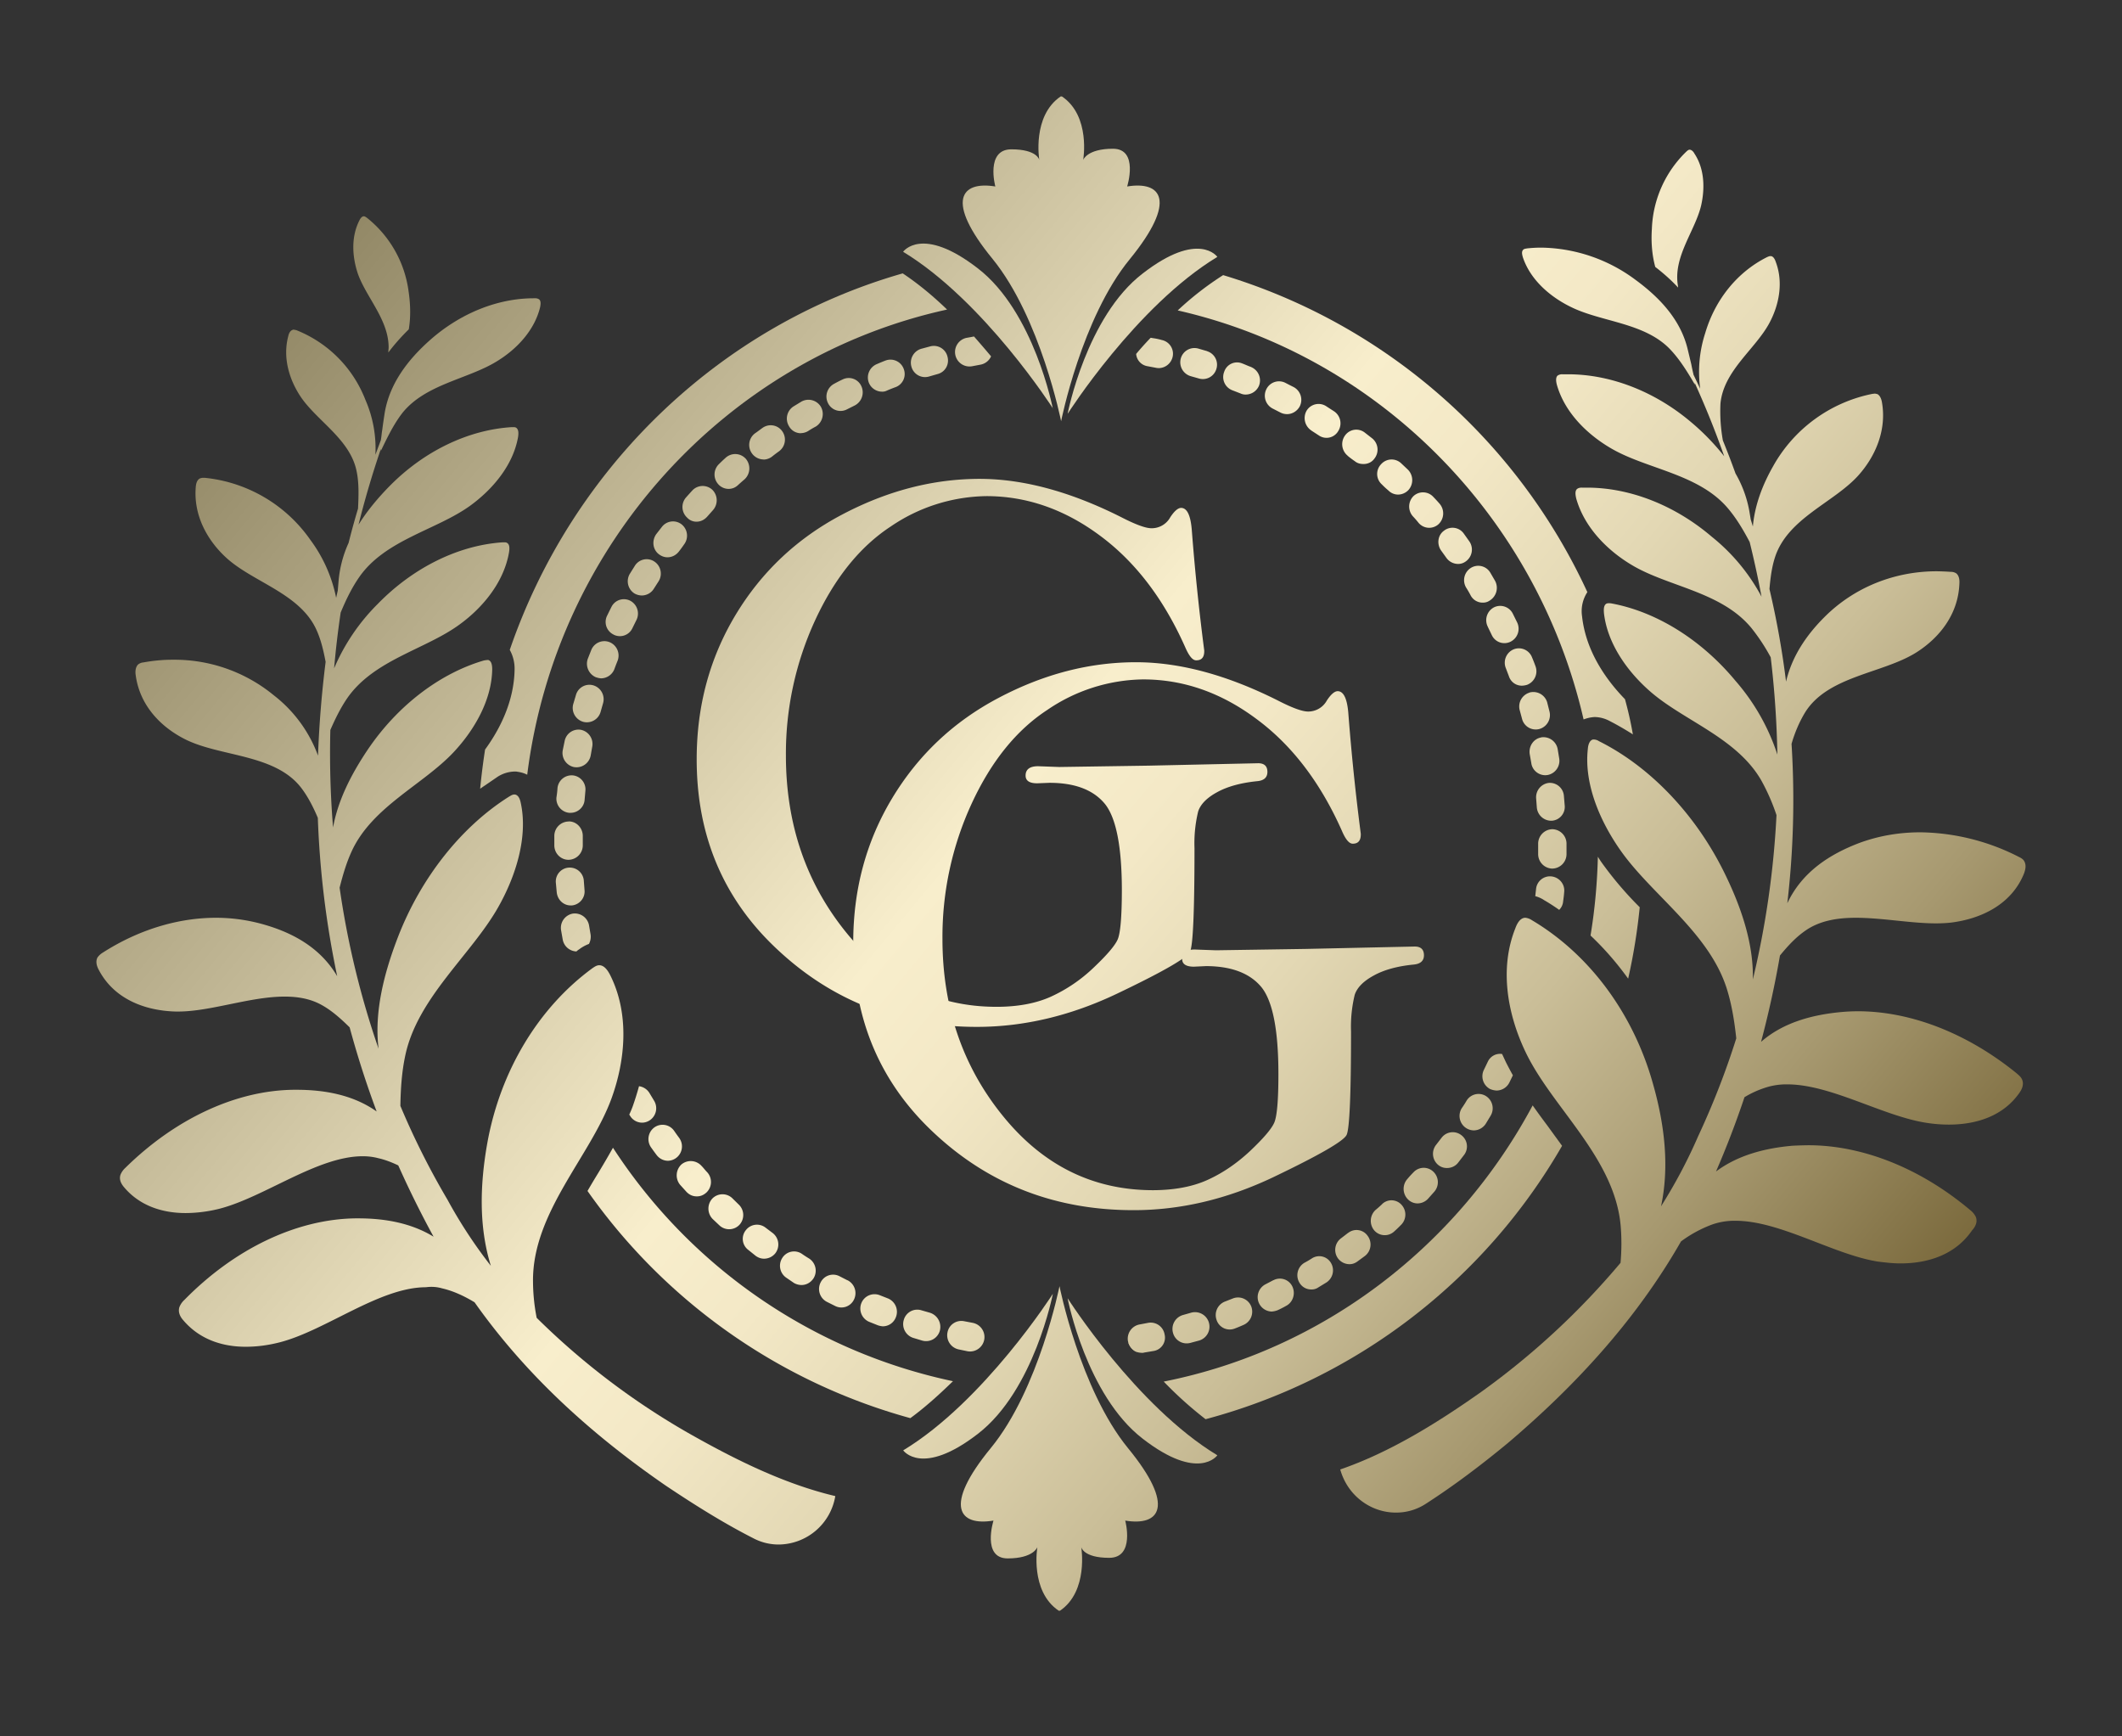<?xml version="1.0" encoding="UTF-8"?> <svg xmlns="http://www.w3.org/2000/svg" width="22" height="18" fill="none"><rect width="100%" height="100%" fill="#333333" stroke="none"/><path fill="url(#a)" d="M12.4 6.845q-.053 0-.111-.133-.335-.754-.887-1.161-.55-.408-1.176-.408a1.8 1.8 0 0 0-.993.316q-.479.315-.783.973a3.3 3.3 0 0 0-.302 1.4q0 1.062.624 1.833t1.558.772q.332 0 .565-.105a1.6 1.6 0 0 0 .442-.3q.207-.196.25-.292t.044-.506q0-.684-.177-.902-.18-.217-.573-.217l-.128.005q-.12 0-.12-.08 0-.097.13-.097l.219.008.928-.014 1.134-.025q.095 0 .096.089 0 .088-.107.097-.254.026-.414.114-.16.087-.197.2a1.4 1.4 0 0 0-.038.38q0 .978-.046 1.073-.044.096-.764.439-.717.34-1.443.341-1.203.001-2.054-.786-.855-.784-.854-1.989 0-.826.404-1.497.405-.671 1.104-1.039.702-.37 1.427-.37.68.001 1.468.398.22.113.31.114a.22.22 0 0 0 .197-.114q.063-.096.112-.097.095 0 .112.242a24 24 0 0 0 .128 1.236q.003.104-.084.102"></path><path fill="url(#b)" d="M14.024 8.746q-.055 0-.112-.134-.335-.753-.887-1.16-.55-.41-1.176-.409a1.8 1.8 0 0 0-.992.317q-.48.314-.784.972a3.3 3.3 0 0 0-.302 1.4q0 1.063.624 1.833.624.772 1.558.773.332-.001.565-.106t.442-.3q.207-.196.25-.292.044-.097.044-.505 0-.685-.177-.903-.18-.216-.573-.217l-.128.006q-.12-.001-.12-.08 0-.098.13-.098l.22.008.927-.014 1.134-.025q.095 0 .096.09 0 .087-.107.097-.254.025-.414.114-.16.087-.197.2a1.4 1.4 0 0 0-.038.38q0 .978-.046 1.072-.045.096-.764.44-.717.34-1.443.34-1.203.001-2.054-.785-.854-.784-.854-1.99 0-.826.404-1.496.405-.672 1.104-1.04.701-.37 1.427-.369.68.001 1.468.397.22.113.31.114a.22.22 0 0 0 .197-.114q.063-.096.112-.097.095 0 .112.242a24 24 0 0 0 .128 1.236q.003.104-.084.103"></path><path fill="url(#c)" d="M20.484 12.614a.2.2 0 0 0-.058-.07c-.518-.436-1.118-.672-1.677-.672q-.083.001-.164.005c-.287.025-.568.098-.794.267q.164-.378.295-.77a1 1 0 0 1 .202-.094.7.7 0 0 1 .242-.039c.456 0 .999.334 1.452.4q.111.017.223.017c.292 0 .568-.092.734-.333.025-.036.046-.086.025-.134-.011-.027-.036-.047-.058-.066-.51-.414-1.096-.642-1.645-.642a2 2 0 0 0-.169.008c-.305.028-.605.109-.834.309q.118-.444.196-.895c.082-.1.166-.191.267-.26.145-.1.325-.131.519-.131.272 0 .57.058.832.058q.081 0 .155-.008c.32-.04.63-.192.758-.511.014-.04.025-.087 0-.128-.013-.022-.038-.034-.06-.045a2.3 2.3 0 0 0-1.014-.252q-.333 0-.633.11c-.308.117-.595.3-.748.626q.096-.823.044-1.653.051-.177.14-.325c.236-.38.804-.403 1.153-.622.237-.15.434-.392.447-.711.003-.04-.002-.084-.032-.109a.1.1 0 0 0-.058-.016q-.072-.005-.144-.006c-.445 0-.862.17-1.168.478-.18.18-.333.4-.395.666a9 9 0 0 0-.172-.96c.01-.115.024-.226.057-.328.131-.406.611-.567.865-.85.172-.192.294-.462.245-.753-.005-.034-.019-.075-.049-.09l-.024-.005-.027.003a1.52 1.52 0 0 0-1.029.75c-.106.186-.19.397-.21.625q-.011-.038-.022-.072l-.016-.095a1.2 1.2 0 0 0-.142-.383q-.063-.175-.131-.342a1.7 1.7 0 0 1-.025-.383c.033-.342.363-.564.508-.836.098-.183.147-.417.065-.633-.008-.025-.024-.056-.049-.059h-.008c-.01 0-.022.006-.03.009-.306.152-.54.436-.644.789a1.3 1.3 0 0 0-.052.577l-.07-.147V3.88q-.012-.049-.022-.102l-.036-.15c-.073-.317-.3-.55-.548-.731a1.67 1.67 0 0 0-.971-.33q-.074 0-.148.008c-.013.003-.03.003-.04.014-.02.02-.011.052-.003.08.079.234.283.409.499.514.316.156.764.161 1.028.439.101.106.18.236.257.367q-.002-.008-.003-.02.17.374.306.761a2.4 2.4 0 0 0-.358-.366c-.373-.311-.826-.484-1.26-.484h-.06a.08.08 0 0 0-.05.014c-.021.02-.016.061-.007.095.082.289.316.516.564.66.369.215.906.262 1.209.62.09.106.16.225.226.35q.07.284.123.567a2 2 0 0 0-.516-.622c-.384-.328-.85-.509-1.293-.509H16.4q-.03-.001-.05.014c-.024.022-.016.064-.008.1.085.3.325.54.579.69.376.224.925.274 1.236.65a2 2 0 0 1 .201.305q.06.504.069 1.008a2.2 2.2 0 0 0-.434-.764c-.352-.425-.819-.717-1.288-.803q-.013-.002-.027-.002-.012 0-.024.005c-.028.017-.028.058-.025.097.035.314.24.603.475.809.346.305.897.48 1.154.922q.096.172.16.364a9.3 9.3 0 0 1-.245 1.703c.008-.387-.131-.778-.311-1.137-.3-.594-.767-1.075-1.285-1.333a.1.1 0 0 0-.052-.017h-.01c-.036.009-.05.056-.053.098-.04.355.12.741.339 1.052.322.459.914.848 1.1 1.428.054.17.081.345.1.52q-.163.517-.395 1.014c-.112.258-.24.497-.385.727.09-.422.033-.858-.082-1.264-.204-.736-.663-1.35-1.257-1.702a.15.15 0 0 0-.066-.025h-.008c-.05.005-.08.06-.098.11-.167.42-.08.892.106 1.281.275.578.928 1.098.987 1.809q.015.187-.002.377a7.9 7.9 0 0 1-1.443 1.337c-.459.324-.947.627-1.463.805.077.275.32.447.576.447a.56.56 0 0 0 .311-.091c.295-.19.576-.403.851-.63.688-.584 1.323-1.265 1.795-2.09a1.3 1.3 0 0 1 .322-.175.7.7 0 0 1 .243-.039c.464 0 1.015.35 1.476.423.079.01.158.019.234.019.295 0 .573-.095.742-.342.036-.039.06-.089.039-.141"></path><path fill="url(#d)" d="m17.398 2.98-.005-.038c-.038-.292.18-.55.243-.809.04-.175.038-.38-.069-.541-.01-.02-.03-.04-.049-.04h-.002c-.011 0-.022.01-.03.017a1.17 1.17 0 0 0-.36.803c-.009.13 0 .267.035.395q.136.105.237.214"></path><path fill="url(#e)" d="M4.585 13.356c.117.027.229.08.335.144.549.778 1.244 1.392 1.986 1.903.295.197.595.386.906.544a.56.56 0 0 0 .262.064.6.6 0 0 0 .586-.502c-.532-.126-1.044-.381-1.533-.659a7.6 7.6 0 0 1-1.563-1.189 2 2 0 0 1-.038-.375c-.008-.714.592-1.294.813-1.897.147-.403.188-.883-.014-1.283-.024-.047-.06-.098-.109-.1h-.003c-.027 0-.049.016-.07.03-.56.409-.958 1.067-1.092 1.82-.073.414-.09.855.038 1.266a5 5 0 0 1-.45-.686 8 8 0 0 1-.488-.972c.003-.178.014-.353.052-.528.128-.594.682-1.039.96-1.528.186-.327.311-.73.237-1.08-.008-.042-.024-.086-.062-.092h-.006c-.019 0-.035.011-.054.022-.491.309-.911.834-1.151 1.453-.145.375-.249.78-.202 1.161a9 9 0 0 1-.404-1.67c.033-.13.07-.257.125-.377.213-.464.745-.692 1.062-1.033.212-.228.39-.536.395-.853 0-.036-.005-.08-.033-.094q-.006-.004-.019-.003-.015.001-.035.005c-.458.134-.898.47-1.206.928-.164.245-.305.514-.357.803q-.041-.503-.028-1.011c.05-.114.104-.225.172-.325.276-.403.816-.509 1.17-.77.24-.175.456-.436.51-.744.006-.036.009-.08-.016-.097-.01-.009-.021-.009-.035-.009h-.014c-.458.03-.927.261-1.293.636a2.1 2.1 0 0 0-.455.67q.025-.289.068-.578c.054-.13.114-.255.194-.37.27-.385.796-.485 1.145-.735.235-.17.448-.42.5-.714.005-.034.008-.075-.017-.095-.01-.008-.022-.008-.035-.008h-.014c-.45.028-.908.247-1.266.611-.12.122-.232.256-.322.4q.1-.4.232-.786v.02c.066-.137.131-.273.221-.39.24-.302.682-.352.982-.538.205-.125.39-.32.448-.562.005-.027.01-.063-.011-.08a.07.07 0 0 0-.041-.011h-.014c-.374 0-.76.155-1.072.43-.23.203-.431.459-.477.78q-.012.077-.022.154c-.006.033-.008.07-.014.102v.003l-.057.153a1.26 1.26 0 0 0-.104-.57 1.27 1.27 0 0 0-.717-.722l-.027-.005q-.006 0-.011.003c-.025.008-.039.038-.044.063-.06.225.01.45.125.625.17.256.519.445.584.781.025.122.02.253.014.383a8 8 0 0 0-.098.356 1.2 1.2 0 0 0-.104.397l-.008.097-.017.075a1.5 1.5 0 0 0-.267-.6 1.52 1.52 0 0 0-1.097-.644h-.019a.1.1 0 0 0-.032.008c-.03.017-.039.059-.041.095-.022.294.125.55.316.725.281.258.775.372.941.76.044.1.069.21.09.32q-.061.484-.079.972a1.4 1.4 0 0 0-.458-.625 1.62 1.62 0 0 0-1.04-.369q-.154-.001-.313.028a.1.1 0 0 0-.055.022c-.027.028-.03.072-.024.111.043.317.264.539.513.664.365.183.935.15 1.205.506.069.091.123.197.17.308q.03.832.201 1.642c-.182-.309-.485-.464-.804-.548a1.8 1.8 0 0 0-.453-.058c-.39 0-.8.122-1.173.361q-.032.019-.055.05c-.022.042-.008.089.011.125.158.306.48.428.802.436h.022c.338 0 .747-.155 1.105-.155.136 0 .267.022.382.086.106.058.202.144.292.233q.12.443.28.872c-.24-.17-.534-.225-.831-.225h-.028c-.597.006-1.227.298-1.746.809a.2.2 0 0 0-.051.072c-.017.053.01.097.038.13.16.19.393.267.638.267q.174-.001.347-.044c.469-.12 1.017-.545 1.489-.545q.084 0 .16.02c.072.016.143.044.208.075q.169.378.366.739c-.232-.142-.505-.19-.78-.19h-.033c-.606.009-1.247.312-1.77.845a.2.2 0 0 0-.052.075c-.017.053.01.103.04.136.167.197.402.275.647.275q.176 0 .357-.047c.478-.125 1.032-.57 1.512-.57a.4.4 0 0 1 .169.012"></path><path fill="url(#f)" d="m4.028 3.614-.002.04q.09-.12.212-.24c.022-.13.017-.266-.002-.394a1.17 1.17 0 0 0-.434-.764c-.008-.005-.02-.014-.03-.014-.02 0-.036.022-.047.045-.087.172-.073.375-.016.547.087.25.327.486.32.78"></path><path fill="url(#g)" d="M9.359 2.834c.16.106.316.236.46.375-2.283.5-4.053 2.43-4.353 4.822a.3.3 0 0 0-.098-.03q-.017-.004-.033-.003a.34.34 0 0 0-.177.055l-.18.123q.02-.205.051-.406c.148-.203.3-.492.306-.828a.4.4 0 0 0-.05-.205c.647-1.886 2.17-3.359 4.074-3.903"></path><path fill="url(#h)" d="M16.929 7.613a3 3 0 0 0-.243-.14.34.34 0 0 0-.153-.04.371.371 0 0 0-.115.025c-.485-2.11-2.13-3.768-4.208-4.24a3.2 3.2 0 0 1 .471-.366 6.1 6.1 0 0 1 3.776 3.286.36.36 0 0 0-.055.25c.041.377.265.675.445.86q.05.18.082.365"></path><path fill="url(#i)" d="M16.618 8.959a1 1 0 0 1-.052-.078q-.01.417-.076.817.212.2.39.447.082-.361.12-.74a3.7 3.7 0 0 1-.382-.446"></path><path fill="url(#j)" d="M9.88 14.318c-.14.136-.287.27-.442.383a6.05 6.05 0 0 1-3.347-2.355q.052-.09.106-.178.081-.133.158-.27a5.58 5.58 0 0 0 3.525 2.42"></path><path fill="url(#k)" d="M16.195 11.878a6.07 6.07 0 0 1-3.696 2.834 4 4 0 0 1-.434-.39c1.65-.327 3.044-1.402 3.825-2.863q.074.105.15.206z"></path><path fill="url(#l)" d="M5.897 8.994a.144.144 0 0 0-.134.159l.009.097c.008.078.07.136.144.136h.014c.079-.008.139-.08.13-.16l-.007-.093a.146.146 0 0 0-.156-.139"></path><path fill="url(#m)" d="M8.93 4.003a.143.143 0 0 0-.193-.07q-.043.02-.088.045a.15.15 0 0 0-.065.2.144.144 0 0 0 .196.066l.082-.041a.153.153 0 0 0 .068-.2"></path><path fill="url(#n)" d="M8.232 13.3a.16.16 0 0 0 .077.021c.049 0 .095-.024.125-.069a.15.15 0 0 0-.046-.206q-.04-.024-.077-.05a.144.144 0 0 0-.201.045.15.15 0 0 0 .043.205z"></path><path fill="url(#o)" d="m8.786 13.272-.082-.042a.144.144 0 0 0-.196.064.15.15 0 0 0 .062.2l.088.044a.144.144 0 0 0 .196-.067.15.15 0 0 0-.068-.2"></path><path fill="url(#p)" d="M5.897 8.516a.15.15 0 0 0-.15.147v.1c0 .083.066.15.147.15a.15.15 0 0 0 .148-.15v-.098c0-.08-.063-.15-.145-.15"></path><path fill="url(#q)" d="M5.94 8.038a.147.147 0 0 0-.16.13 1 1 0 0 1-.011.098.147.147 0 0 0 .133.16h.014c.074 0 .14-.058.145-.135l.008-.092a.146.146 0 0 0-.128-.161"></path><path fill="url(#r)" d="M7.916 4.764c.03 0 .062-.011.087-.03q.036-.029.074-.056a.15.15 0 0 0 .032-.209.146.146 0 0 0-.204-.033c-.028.02-.052.039-.08.058a.15.15 0 0 0-.027.209.15.15 0 0 0 .118.06"></path><path fill="url(#s)" d="M6.107 9.593a.15.15 0 0 0-.17-.122.15.15 0 0 0-.12.172l.017.097c.014.073.074.12.142.123q.015-.014.03-.023a.4.4 0 0 1 .1-.055.16.16 0 0 0 .017-.097z"></path><path fill="url(#t)" d="M6.18 7.021a.2.2 0 0 0 .052.011.15.15 0 0 0 .137-.094q.016-.044.033-.086a.15.15 0 0 0-.082-.195.146.146 0 0 0-.191.084q-.018.045-.036.091a.153.153 0 0 0 .088.19"></path><path fill="url(#u)" d="M6.044 7.482a.148.148 0 0 0 .183-.103l.025-.088a.15.15 0 0 0-.099-.186.145.145 0 0 0-.182.1l-.028.094a.15.15 0 0 0 .101.183"></path><path fill="url(#v)" d="M7.553 5.068q.056 0 .098-.039.035-.032.068-.06a.154.154 0 0 0 .014-.212.147.147 0 0 0-.207-.014q-.038.034-.071.067a.15.15 0 0 0-.008.21c.027.031.068.048.106.048"></path><path fill="url(#w)" d="M5.952 7.952q.013.002.027.002a.15.15 0 0 0 .145-.122l.016-.091a.15.15 0 0 0-.115-.175.146.146 0 0 0-.171.116l-.02.097a.15.15 0 0 0 .118.173"></path><path fill="url(#x)" d="M6.36 6.578a.143.143 0 0 0 .197-.067l.041-.083a.15.15 0 0 0-.063-.2.144.144 0 0 0-.196.064q-.022.044-.044.089a.145.145 0 0 0 .066.197"></path><path fill="url(#y)" d="M7.22 5.408q.063 0 .11-.05l.062-.07a.154.154 0 0 0-.006-.21.147.147 0 0 0-.207.005q-.033.036-.065.072a.15.15 0 0 0 .01.211c.028.03.063.042.096.042"></path><path fill="url(#z)" d="M6.833 5.747q.041.03.087.03c.044 0 .087-.02.117-.058q.03-.038.055-.075a.15.15 0 0 0-.025-.208.145.145 0 0 0-.204.025l-.06.077c-.047.067-.036.161.03.209"></path><path fill="url(#A)" d="M6.576 6.151a.16.16 0 0 0 .077.022c.049 0 .098-.025.125-.069l.05-.078a.15.15 0 0 0-.044-.205.144.144 0 0 0-.202.044l-.052.083a.15.15 0 0 0 .046.203"></path><path fill="url(#B)" d="M8.303 4.49a.15.15 0 0 0 .076-.022 1 1 0 0 1 .08-.047.153.153 0 0 0 .051-.205.15.15 0 0 0-.201-.053l-.082.05a.15.15 0 0 0-.047.205.14.14 0 0 0 .123.073"></path><path fill="url(#C)" d="m14.943 5.71.054.075a.15.15 0 0 0 .118.061q.046.001.084-.028a.15.15 0 0 0 .033-.208l-.057-.08a.143.143 0 0 0-.205-.028c-.065.047-.076.141-.027.208"></path><path fill="url(#D)" d="m15.611 6.924.033.087a.14.14 0 0 0 .136.097.2.2 0 0 0 .052-.009.15.15 0 0 0 .088-.191q-.016-.045-.036-.092a.146.146 0 0 0-.188-.086.15.15 0 0 0-.085.194"></path><path fill="url(#E)" d="M15.202 6.094a1 1 0 0 1 .046.08.14.14 0 0 0 .126.073.12.12 0 0 0 .073-.023.154.154 0 0 0 .052-.205l-.049-.084a.145.145 0 0 0-.202-.047.15.15 0 0 0-.046.206"></path><path fill="url(#F)" d="m15.426 6.5.04.083a.144.144 0 0 0 .195.069.15.15 0 0 0 .068-.2l-.044-.089a.146.146 0 0 0-.196-.067.15.15 0 0 0-.063.203"></path><path fill="url(#G)" d="M15.857 7.18a.15.15 0 0 0-.101.183l.024.089a.146.146 0 0 0 .142.11q.02 0 .038-.005a.15.15 0 0 0 .104-.183l-.024-.095a.15.15 0 0 0-.183-.1"></path><path fill="url(#H)" d="M16.056 8.116a.15.15 0 0 0-.13.16l.007.092a.15.15 0 0 0 .145.14h.01a.144.144 0 0 0 .134-.16l-.008-.096a.146.146 0 0 0-.158-.136"></path><path fill="url(#I)" d="M15.977 7.645c-.08.014-.131.094-.117.175l.016.091c.01.073.074.125.144.125q.013 0 .025-.002a.15.15 0 0 0 .12-.173l-.016-.097a.15.15 0 0 0-.172-.12"></path><path fill="url(#J)" d="M7.591 12.42a.147.147 0 0 0-.207.006.154.154 0 0 0 .005.211l.071.067a.147.147 0 0 0 .207-.008.15.15 0 0 0-.01-.211z"></path><path fill="url(#K)" d="M7.272 12.085a.15.15 0 0 0-.207-.014.154.154 0 0 0-.014.211l.066.073q.046.048.109.047.054 0 .098-.04a.15.15 0 0 0 .008-.21c-.02-.02-.038-.045-.06-.067"></path><path fill="url(#L)" d="M6.734 11.332a.15.15 0 0 0-.109-.072 3 3 0 0 1-.065.208 1 1 0 0 1-.036.086l.009.014c.027.045.076.07.125.07a.15.15 0 0 0 .076-.023.15.15 0 0 0 .047-.205z"></path><path fill="url(#M)" d="M6.988 11.721a.146.146 0 0 0-.205-.033.15.15 0 0 0-.032.208q.029.041.057.078c.03.039.074.059.117.059a.149.149 0 0 0 .115-.239q-.026-.035-.052-.073"></path><path fill="url(#N)" d="M14.648 5.352q.032.034.06.069a.144.144 0 0 0 .205.014.154.154 0 0 0 .014-.211q-.033-.038-.066-.072a.145.145 0 0 0-.207-.009.153.153 0 0 0-.006.209"></path><path fill="url(#O)" d="M14.327 5.022q.031.032.068.063a.14.14 0 0 0 .1.042.15.15 0 0 0 .107-.047.154.154 0 0 0-.005-.211q-.036-.034-.071-.067a.145.145 0 0 0-.208.011.145.145 0 0 0 .009.209"></path><path fill="url(#P)" d="M13.972 4.725q.036.03.073.055c.028.023.058.03.09.03.044.001.088-.018.115-.057a.15.15 0 0 0-.024-.209l-.077-.06a.143.143 0 0 0-.204.03.154.154 0 0 0 .027.21"></path><path fill="url(#Q)" d="m13.595 4.463.077.05a.14.14 0 0 0 .202-.044.15.15 0 0 0-.044-.206q-.041-.026-.082-.053a.145.145 0 0 0-.202.048.154.154 0 0 0 .05.205"></path><path fill="url(#R)" d="m7.758 12.957.076.061q.041.03.087.03c.044 0 .088-.019.118-.057a.15.15 0 0 0-.028-.209l-.073-.055a.145.145 0 0 0-.205.025.143.143 0 0 0 .025.205"></path><path fill="url(#S)" d="M13.977 12.78q-.036.028-.073.056a.15.15 0 0 0-.033.208.15.15 0 0 0 .117.061q.046.001.085-.028l.079-.058a.15.15 0 0 0 .027-.208.14.14 0 0 0-.202-.03"></path><path fill="url(#T)" d="M13.601 13.045a1 1 0 0 1-.08.047.15.15 0 0 0-.05.203.14.14 0 0 0 .125.072.12.12 0 0 0 .073-.022l.082-.05a.15.15 0 0 0 .046-.206.14.14 0 0 0-.196-.044"></path><path fill="url(#U)" d="M14.33 12.482q-.035.033-.069.061a.154.154 0 0 0-.014.211.144.144 0 0 0 .205.014q.037-.033.07-.067a.15.15 0 0 0 .01-.21.14.14 0 0 0-.203-.009"></path><path fill="url(#V)" d="M14.654 12.153q-.032.032-.063.069a.154.154 0 0 0 .006.211.14.14 0 0 0 .1.042.15.15 0 0 0 .107-.047l.065-.073a.15.15 0 0 0-.01-.21.144.144 0 0 0-.205.008"></path><path fill="url(#W)" d="m13.203 13.27-.082.043a.15.15 0 0 0-.068.197.15.15 0 0 0 .13.086.2.2 0 0 0 .063-.014q.044-.02.088-.045c.07-.036.1-.125.065-.2a.143.143 0 0 0-.196-.066"></path><path fill="url(#X)" d="M12.97 3.804c-.03-.01-.06-.025-.09-.036a.14.14 0 0 0-.188.086.147.147 0 0 0 .085.192l.085.033q.027.012.054.011A.15.15 0 0 0 13.052 4a.15.15 0 0 0-.081-.195"></path><path fill="url(#Y)" d="M15.15 11.767a.145.145 0 0 0-.204.027l-.058.075a.15.15 0 0 0 .025.209q.04.031.09.03c.044 0 .087-.02.114-.055l.06-.078a.146.146 0 0 0-.027-.208"></path><path fill="url(#Z)" d="M13.413 4.013q-.044-.022-.088-.045a.146.146 0 0 0-.196.067.15.15 0 0 0 .065.2l.082.042a.15.15 0 0 0 .069.016c.051 0 .103-.03.13-.08a.15.15 0 0 0-.062-.2"></path><path fill="url(#aa)" d="M15.407 11.363a.145.145 0 0 0-.202.047q-.024.041-.05.078a.15.15 0 0 0 .124.23c.049 0 .095-.025.123-.066l.051-.084a.15.15 0 0 0-.046-.205"></path><path fill="url(#ab)" d="M16.217 9.246q-.004.05-.011.097a.14.14 0 0 1-.041.089 2 2 0 0 0-.155-.1.3.3 0 0 0-.093-.042l.008-.072a.145.145 0 0 1 .158-.133c.082.008.142.08.134.16"></path><path fill="url(#ac)" d="M16.094 8.596a.15.15 0 0 0-.147.15v.105a.15.15 0 0 0 .144.153h.003a.15.15 0 0 0 .147-.147v-.111a.15.15 0 0 0-.147-.15"></path><path fill="url(#ad)" d="m15.685 11.147-.038.078a.15.15 0 0 1-.131.08.2.2 0 0 1-.068-.016.15.15 0 0 1-.063-.2l.04-.083a.14.14 0 0 1 .148-.08l.041.088q.033.065.071.133"></path><path fill="url(#ae)" d="m12.785 13.459-.084.033a.15.15 0 0 0-.088.191.143.143 0 0 0 .186.09q.045-.017.09-.037a.15.15 0 0 0 .084-.191.147.147 0 0 0-.188-.086"></path><path fill="url(#af)" d="m9.64 13.608-.087-.025a.145.145 0 0 0-.183.1.15.15 0 0 0 .098.186l.093.028a.148.148 0 0 0 .183-.103.154.154 0 0 0-.104-.186"></path><path fill="url(#ag)" d="M10.275 3.694a.15.15 0 0 1-.109.086l-.09.017q-.014.002-.027.002a.15.15 0 0 1-.145-.122.15.15 0 0 1 .118-.175q.037-.006.076-.014.095.108.177.206"></path><path fill="url(#ah)" d="m10.085 13.713-.09-.017a.146.146 0 0 0-.172.117.15.15 0 0 0 .114.175l.096.02q.013.002.027.002a.15.15 0 0 0 .144-.122.15.15 0 0 0-.12-.175"></path><path fill="url(#ai)" d="m9.206 13.46-.084-.033a.147.147 0 0 0-.191.08.15.15 0 0 0 .079.195l.09.036a.2.2 0 0 0 .052.011c.06 0 .114-.036.136-.094a.15.15 0 0 0-.082-.195"></path><path fill="url(#aj)" d="M9.37 3.826a.146.146 0 0 0-.188-.089q-.045.017-.09.037a.15.15 0 0 0-.085.191c.022.059.08.095.136.095a.1.1 0 0 0 .052-.011q.042-.018.085-.034a.145.145 0 0 0 .09-.189"></path><path fill="url(#ak)" d="M9.823 3.697a.145.145 0 0 0-.18-.106l-.093.025a.15.15 0 0 0-.101.184.146.146 0 0 0 .183.103l.087-.025c.08-.02.126-.1.104-.181"></path><path fill="url(#al)" d="M12.158 3.696a.15.15 0 0 1-.142.12q-.016 0-.03-.003l-.09-.017a.14.14 0 0 1-.117-.127q.07-.084.15-.167.01 0 .021.003.048.006.096.02a.145.145 0 0 1 .112.171"></path><path fill="url(#am)" d="m12.352 13.607-.088.025a.15.15 0 0 0-.103.184.146.146 0 0 0 .142.11q.018 0 .038-.005l.093-.025a.15.15 0 0 0 .1-.183.15.15 0 0 0-.182-.106"></path><path fill="url(#an)" d="m11.959 14.005-.096.016q-.012.004-.024.003a.2.2 0 0 1-.058-.01.16.16 0 0 1-.084-.1l-.003-.012a.15.15 0 0 1 .12-.172l.09-.017a.146.146 0 0 1 .17.12.14.14 0 0 1-.115.172"></path><path fill="url(#ao)" d="m12.515 3.64-.093-.027a.147.147 0 0 0-.18.103.15.15 0 0 0 .101.183l.088.025a.146.146 0 0 0 .18-.1.146.146 0 0 0-.096-.183"></path><path fill="url(#ap)" d="M11.781 14.014a.16.16 0 0 1-.084-.1z"></path><path fill="url(#aq)" d="M11.07 13.46s.711 1.118 1.551 1.626c0 0-.193.278-.774-.172-.584-.45-.778-1.453-.778-1.453"></path><path fill="url(#ar)" d="M10.917 13.41s-.713 1.117-1.553 1.625c0 0 .194.278.775-.172.584-.45.777-1.453.777-1.453"></path><path fill="url(#as)" d="M10.985 13.33s-.213 1.072-.712 1.68c-.5.609-.328.812.027.753 0 0-.123.392.147.392s.308-.117.308-.117-.079.456.221.659h.014c.297-.203.22-.659.22-.659s.02.111.29.111.166-.386.166-.386c.355.059.527-.144.028-.752-.497-.609-.71-1.68-.71-1.68"></path><path fill="url(#at)" d="M10.917 4.235S10.204 3.12 9.363 2.61c0 0 .194-.278.775.172.584.45.777 1.453.777 1.453"></path><path fill="url(#au)" d="M11.07 4.288s.711-1.117 1.551-1.625c0 0-.193-.278-.774.172-.584.447-.778 1.453-.778 1.453"></path><path fill="url(#av)" d="M11.001 4.367s.213-1.073.712-1.68c.497-.61.327-.812-.027-.754 0 0 .123-.391-.147-.391s-.309.116-.309.116.08-.455-.22-.658h-.014c-.298.203-.221.658-.221.658s-.02-.11-.29-.11-.166.385-.166.385c-.355-.058-.526.145-.027.753.496.611.709 1.68.709 1.68"></path><defs><linearGradient id="a" x1="1.609" x2="19.992" y1=".158" y2="15.49" gradientUnits="userSpaceOnUse"><stop stop-color="#706644"></stop><stop offset=".194" stop-color="#A69C7A"></stop><stop offset=".501" stop-color="#F8EECC"></stop><stop offset=".559" stop-color="#F3E8C6"></stop><stop offset=".64" stop-color="#E3D8B4"></stop><stop offset=".733" stop-color="#CABE98"></stop><stop offset=".835" stop-color="#A79970"></stop><stop offset=".943" stop-color="#7B6A3D"></stop><stop offset="1" stop-color="#614F1F"></stop></linearGradient><linearGradient id="b" x1="1.369" x2="19.752" y1=".446" y2="15.778" gradientUnits="userSpaceOnUse"><stop stop-color="#706644"></stop><stop offset=".194" stop-color="#A69C7A"></stop><stop offset=".501" stop-color="#F8EECC"></stop><stop offset=".559" stop-color="#F3E8C6"></stop><stop offset=".64" stop-color="#E3D8B4"></stop><stop offset=".733" stop-color="#CABE98"></stop><stop offset=".835" stop-color="#A79970"></stop><stop offset=".943" stop-color="#7B6A3D"></stop><stop offset="1" stop-color="#614F1F"></stop></linearGradient><linearGradient id="c" x1="3.405" x2="21.788" y1="-1.996" y2="13.335" gradientUnits="userSpaceOnUse"><stop stop-color="#706644"></stop><stop offset=".194" stop-color="#A69C7A"></stop><stop offset=".501" stop-color="#F8EECC"></stop><stop offset=".559" stop-color="#F3E8C6"></stop><stop offset=".64" stop-color="#E3D8B4"></stop><stop offset=".733" stop-color="#CABE98"></stop><stop offset=".835" stop-color="#A79970"></stop><stop offset=".943" stop-color="#7B6A3D"></stop><stop offset="1" stop-color="#614F1F"></stop></linearGradient><linearGradient id="d" x1="7.231" x2="25.614" y1="-6.583" y2="8.748" gradientUnits="userSpaceOnUse"><stop stop-color="#706644"></stop><stop offset=".194" stop-color="#A69C7A"></stop><stop offset=".501" stop-color="#F8EECC"></stop><stop offset=".559" stop-color="#F3E8C6"></stop><stop offset=".64" stop-color="#E3D8B4"></stop><stop offset=".733" stop-color="#CABE98"></stop><stop offset=".835" stop-color="#A79970"></stop><stop offset=".943" stop-color="#7B6A3D"></stop><stop offset="1" stop-color="#614F1F"></stop></linearGradient><linearGradient id="e" x1="-1.489" x2="16.894" y1="3.872" y2="19.203" gradientUnits="userSpaceOnUse"><stop stop-color="#706644"></stop><stop offset=".194" stop-color="#A69C7A"></stop><stop offset=".501" stop-color="#F8EECC"></stop><stop offset=".559" stop-color="#F3E8C6"></stop><stop offset=".64" stop-color="#E3D8B4"></stop><stop offset=".733" stop-color="#CABE98"></stop><stop offset=".835" stop-color="#A79970"></stop><stop offset=".943" stop-color="#7B6A3D"></stop><stop offset="1" stop-color="#614F1F"></stop></linearGradient><linearGradient id="f" x1="1.22" x2="19.603" y1=".624" y2="15.956" gradientUnits="userSpaceOnUse"><stop stop-color="#706644"></stop><stop offset=".194" stop-color="#A69C7A"></stop><stop offset=".501" stop-color="#F8EECC"></stop><stop offset=".559" stop-color="#F3E8C6"></stop><stop offset=".64" stop-color="#E3D8B4"></stop><stop offset=".733" stop-color="#CABE98"></stop><stop offset=".835" stop-color="#A79970"></stop><stop offset=".943" stop-color="#7B6A3D"></stop><stop offset="1" stop-color="#614F1F"></stop></linearGradient><linearGradient id="g" x1="1.355" x2="19.738" y1=".463" y2="15.794" gradientUnits="userSpaceOnUse"><stop stop-color="#706644"></stop><stop offset=".194" stop-color="#A69C7A"></stop><stop offset=".501" stop-color="#F8EECC"></stop><stop offset=".559" stop-color="#F3E8C6"></stop><stop offset=".64" stop-color="#E3D8B4"></stop><stop offset=".733" stop-color="#CABE98"></stop><stop offset=".835" stop-color="#A79970"></stop><stop offset=".943" stop-color="#7B6A3D"></stop><stop offset="1" stop-color="#614F1F"></stop></linearGradient><linearGradient id="h" x1="4.781" x2="23.163" y1="-3.644" y2="11.688" gradientUnits="userSpaceOnUse"><stop stop-color="#706644"></stop><stop offset=".194" stop-color="#A69C7A"></stop><stop offset=".501" stop-color="#F8EECC"></stop><stop offset=".559" stop-color="#F3E8C6"></stop><stop offset=".64" stop-color="#E3D8B4"></stop><stop offset=".733" stop-color="#CABE98"></stop><stop offset=".835" stop-color="#A79970"></stop><stop offset=".943" stop-color="#7B6A3D"></stop><stop offset="1" stop-color="#614F1F"></stop></linearGradient><linearGradient id="i" x1="3.409" x2="21.792" y1="-2" y2="13.331" gradientUnits="userSpaceOnUse"><stop stop-color="#706644"></stop><stop offset=".194" stop-color="#A69C7A"></stop><stop offset=".501" stop-color="#F8EECC"></stop><stop offset=".559" stop-color="#F3E8C6"></stop><stop offset=".64" stop-color="#E3D8B4"></stop><stop offset=".733" stop-color="#CABE98"></stop><stop offset=".835" stop-color="#A79970"></stop><stop offset=".943" stop-color="#7B6A3D"></stop><stop offset="1" stop-color="#614F1F"></stop></linearGradient><linearGradient id="j" x1="-2.16" x2="16.223" y1="4.678" y2="20.009" gradientUnits="userSpaceOnUse"><stop stop-color="#706644"></stop><stop offset=".194" stop-color="#A69C7A"></stop><stop offset=".501" stop-color="#F8EECC"></stop><stop offset=".559" stop-color="#F3E8C6"></stop><stop offset=".64" stop-color="#E3D8B4"></stop><stop offset=".733" stop-color="#CABE98"></stop><stop offset=".835" stop-color="#A79970"></stop><stop offset=".943" stop-color="#7B6A3D"></stop><stop offset="1" stop-color="#614F1F"></stop></linearGradient><linearGradient id="k" x1=".615" x2="18.998" y1="1.35" y2="16.681" gradientUnits="userSpaceOnUse"><stop stop-color="#706644"></stop><stop offset=".194" stop-color="#A69C7A"></stop><stop offset=".501" stop-color="#F8EECC"></stop><stop offset=".559" stop-color="#F3E8C6"></stop><stop offset=".64" stop-color="#E3D8B4"></stop><stop offset=".733" stop-color="#CABE98"></stop><stop offset=".835" stop-color="#A79970"></stop><stop offset=".943" stop-color="#7B6A3D"></stop><stop offset="1" stop-color="#614F1F"></stop></linearGradient><linearGradient id="l" x1="-.966" x2="17.417" y1="3.245" y2="18.576" gradientUnits="userSpaceOnUse"><stop stop-color="#706644"></stop><stop offset=".194" stop-color="#A69C7A"></stop><stop offset=".501" stop-color="#F8EECC"></stop><stop offset=".559" stop-color="#F3E8C6"></stop><stop offset=".64" stop-color="#E3D8B4"></stop><stop offset=".733" stop-color="#CABE98"></stop><stop offset=".835" stop-color="#A79970"></stop><stop offset=".943" stop-color="#7B6A3D"></stop><stop offset="1" stop-color="#614F1F"></stop></linearGradient><linearGradient id="m" x1="2.7" x2="21.082" y1="-1.15" y2="14.181" gradientUnits="userSpaceOnUse"><stop stop-color="#706644"></stop><stop offset=".194" stop-color="#A69C7A"></stop><stop offset=".501" stop-color="#F8EECC"></stop><stop offset=".559" stop-color="#F3E8C6"></stop><stop offset=".64" stop-color="#E3D8B4"></stop><stop offset=".733" stop-color="#CABE98"></stop><stop offset=".835" stop-color="#A79970"></stop><stop offset=".943" stop-color="#7B6A3D"></stop><stop offset="1" stop-color="#614F1F"></stop></linearGradient><linearGradient id="n" x1="-1.894" x2="16.489" y1="4.357" y2="19.688" gradientUnits="userSpaceOnUse"><stop stop-color="#706644"></stop><stop offset=".194" stop-color="#A69C7A"></stop><stop offset=".501" stop-color="#F8EECC"></stop><stop offset=".559" stop-color="#F3E8C6"></stop><stop offset=".64" stop-color="#E3D8B4"></stop><stop offset=".733" stop-color="#CABE98"></stop><stop offset=".835" stop-color="#A79970"></stop><stop offset=".943" stop-color="#7B6A3D"></stop><stop offset="1" stop-color="#614F1F"></stop></linearGradient><linearGradient id="o" x1="-1.837" x2="16.546" y1="4.289" y2="19.62" gradientUnits="userSpaceOnUse"><stop stop-color="#706644"></stop><stop offset=".194" stop-color="#A69C7A"></stop><stop offset=".501" stop-color="#F8EECC"></stop><stop offset=".559" stop-color="#F3E8C6"></stop><stop offset=".64" stop-color="#E3D8B4"></stop><stop offset=".733" stop-color="#CABE98"></stop><stop offset=".835" stop-color="#A79970"></stop><stop offset=".943" stop-color="#7B6A3D"></stop><stop offset="1" stop-color="#614F1F"></stop></linearGradient><linearGradient id="p" x1="-.741" x2="17.642" y1="2.974" y2="18.306" gradientUnits="userSpaceOnUse"><stop stop-color="#706644"></stop><stop offset=".194" stop-color="#A69C7A"></stop><stop offset=".501" stop-color="#F8EECC"></stop><stop offset=".559" stop-color="#F3E8C6"></stop><stop offset=".64" stop-color="#E3D8B4"></stop><stop offset=".733" stop-color="#CABE98"></stop><stop offset=".835" stop-color="#A79970"></stop><stop offset=".943" stop-color="#7B6A3D"></stop><stop offset="1" stop-color="#614F1F"></stop></linearGradient><linearGradient id="q" x1="-.498" x2="17.884" y1="2.683" y2="18.015" gradientUnits="userSpaceOnUse"><stop stop-color="#706644"></stop><stop offset=".194" stop-color="#A69C7A"></stop><stop offset=".501" stop-color="#F8EECC"></stop><stop offset=".559" stop-color="#F3E8C6"></stop><stop offset=".64" stop-color="#E3D8B4"></stop><stop offset=".733" stop-color="#CABE98"></stop><stop offset=".835" stop-color="#A79970"></stop><stop offset=".943" stop-color="#7B6A3D"></stop><stop offset="1" stop-color="#614F1F"></stop></linearGradient><linearGradient id="r" x1="2.122" x2="20.505" y1="-.457" y2="14.874" gradientUnits="userSpaceOnUse"><stop stop-color="#706644"></stop><stop offset=".194" stop-color="#A69C7A"></stop><stop offset=".501" stop-color="#F8EECC"></stop><stop offset=".559" stop-color="#F3E8C6"></stop><stop offset=".64" stop-color="#E3D8B4"></stop><stop offset=".733" stop-color="#CABE98"></stop><stop offset=".835" stop-color="#A79970"></stop><stop offset=".943" stop-color="#7B6A3D"></stop><stop offset="1" stop-color="#614F1F"></stop></linearGradient><linearGradient id="s" x1="-1.171" x2="17.212" y1="3.489" y2="18.82" gradientUnits="userSpaceOnUse"><stop stop-color="#706644"></stop><stop offset=".194" stop-color="#A69C7A"></stop><stop offset=".501" stop-color="#F8EECC"></stop><stop offset=".559" stop-color="#F3E8C6"></stop><stop offset=".64" stop-color="#E3D8B4"></stop><stop offset=".733" stop-color="#CABE98"></stop><stop offset=".835" stop-color="#A79970"></stop><stop offset=".943" stop-color="#7B6A3D"></stop><stop offset="1" stop-color="#614F1F"></stop></linearGradient><linearGradient id="t" x1=".317" x2="18.7" y1="1.706" y2="17.037" gradientUnits="userSpaceOnUse"><stop stop-color="#706644"></stop><stop offset=".194" stop-color="#A69C7A"></stop><stop offset=".501" stop-color="#F8EECC"></stop><stop offset=".559" stop-color="#F3E8C6"></stop><stop offset=".64" stop-color="#E3D8B4"></stop><stop offset=".733" stop-color="#CABE98"></stop><stop offset=".835" stop-color="#A79970"></stop><stop offset=".943" stop-color="#7B6A3D"></stop><stop offset="1" stop-color="#614F1F"></stop></linearGradient><linearGradient id="u" x1=".032" x2="18.415" y1="2.047" y2="17.378" gradientUnits="userSpaceOnUse"><stop stop-color="#706644"></stop><stop offset=".194" stop-color="#A69C7A"></stop><stop offset=".501" stop-color="#F8EECC"></stop><stop offset=".559" stop-color="#F3E8C6"></stop><stop offset=".64" stop-color="#E3D8B4"></stop><stop offset=".733" stop-color="#CABE98"></stop><stop offset=".835" stop-color="#A79970"></stop><stop offset=".943" stop-color="#7B6A3D"></stop><stop offset="1" stop-color="#614F1F"></stop></linearGradient><linearGradient id="v" x1="1.822" x2="20.205" y1="-.099" y2="15.232" gradientUnits="userSpaceOnUse"><stop stop-color="#706644"></stop><stop offset=".194" stop-color="#A69C7A"></stop><stop offset=".501" stop-color="#F8EECC"></stop><stop offset=".559" stop-color="#F3E8C6"></stop><stop offset=".64" stop-color="#E3D8B4"></stop><stop offset=".733" stop-color="#CABE98"></stop><stop offset=".835" stop-color="#A79970"></stop><stop offset=".943" stop-color="#7B6A3D"></stop><stop offset="1" stop-color="#614F1F"></stop></linearGradient><linearGradient id="w" x1="-.24" x2="18.143" y1="2.373" y2="17.705" gradientUnits="userSpaceOnUse"><stop stop-color="#706644"></stop><stop offset=".194" stop-color="#A69C7A"></stop><stop offset=".501" stop-color="#F8EECC"></stop><stop offset=".559" stop-color="#F3E8C6"></stop><stop offset=".64" stop-color="#E3D8B4"></stop><stop offset=".733" stop-color="#CABE98"></stop><stop offset=".835" stop-color="#A79970"></stop><stop offset=".943" stop-color="#7B6A3D"></stop><stop offset="1" stop-color="#614F1F"></stop></linearGradient><linearGradient id="x" x1=".61" x2="18.993" y1="1.355" y2="16.687" gradientUnits="userSpaceOnUse"><stop stop-color="#706644"></stop><stop offset=".194" stop-color="#A69C7A"></stop><stop offset=".501" stop-color="#F8EECC"></stop><stop offset=".559" stop-color="#F3E8C6"></stop><stop offset=".64" stop-color="#E3D8B4"></stop><stop offset=".733" stop-color="#CABE98"></stop><stop offset=".835" stop-color="#A79970"></stop><stop offset=".943" stop-color="#7B6A3D"></stop><stop offset="1" stop-color="#614F1F"></stop></linearGradient><linearGradient id="y" x1="1.518" x2="19.901" y1=".265" y2="15.597" gradientUnits="userSpaceOnUse"><stop stop-color="#706644"></stop><stop offset=".194" stop-color="#A69C7A"></stop><stop offset=".501" stop-color="#F8EECC"></stop><stop offset=".559" stop-color="#F3E8C6"></stop><stop offset=".64" stop-color="#E3D8B4"></stop><stop offset=".733" stop-color="#CABE98"></stop><stop offset=".835" stop-color="#A79970"></stop><stop offset=".943" stop-color="#7B6A3D"></stop><stop offset="1" stop-color="#614F1F"></stop></linearGradient><linearGradient id="z" x1="1.214" x2="19.596" y1=".631" y2="15.963" gradientUnits="userSpaceOnUse"><stop stop-color="#706644"></stop><stop offset=".194" stop-color="#A69C7A"></stop><stop offset=".501" stop-color="#F8EECC"></stop><stop offset=".559" stop-color="#F3E8C6"></stop><stop offset=".64" stop-color="#E3D8B4"></stop><stop offset=".733" stop-color="#CABE98"></stop><stop offset=".835" stop-color="#A79970"></stop><stop offset=".943" stop-color="#7B6A3D"></stop><stop offset="1" stop-color="#614F1F"></stop></linearGradient><linearGradient id="A" x1=".91" x2="19.293" y1=".994" y2="16.326" gradientUnits="userSpaceOnUse"><stop stop-color="#706644"></stop><stop offset=".194" stop-color="#A69C7A"></stop><stop offset=".501" stop-color="#F8EECC"></stop><stop offset=".559" stop-color="#F3E8C6"></stop><stop offset=".64" stop-color="#E3D8B4"></stop><stop offset=".733" stop-color="#CABE98"></stop><stop offset=".835" stop-color="#A79970"></stop><stop offset=".943" stop-color="#7B6A3D"></stop><stop offset="1" stop-color="#614F1F"></stop></linearGradient><linearGradient id="B" x1="2.415" x2="20.798" y1="-.81" y2="14.521" gradientUnits="userSpaceOnUse"><stop stop-color="#706644"></stop><stop offset=".194" stop-color="#A69C7A"></stop><stop offset=".501" stop-color="#F8EECC"></stop><stop offset=".559" stop-color="#F3E8C6"></stop><stop offset=".64" stop-color="#E3D8B4"></stop><stop offset=".733" stop-color="#CABE98"></stop><stop offset=".835" stop-color="#A79970"></stop><stop offset=".943" stop-color="#7B6A3D"></stop><stop offset="1" stop-color="#614F1F"></stop></linearGradient><linearGradient id="C" x1="4.591" x2="22.974" y1="-3.419" y2="11.913" gradientUnits="userSpaceOnUse"><stop stop-color="#706644"></stop><stop offset=".194" stop-color="#A69C7A"></stop><stop offset=".501" stop-color="#F8EECC"></stop><stop offset=".559" stop-color="#F3E8C6"></stop><stop offset=".64" stop-color="#E3D8B4"></stop><stop offset=".733" stop-color="#CABE98"></stop><stop offset=".835" stop-color="#A79970"></stop><stop offset=".943" stop-color="#7B6A3D"></stop><stop offset="1" stop-color="#614F1F"></stop></linearGradient><linearGradient id="D" x1="4.265" x2="22.648" y1="-3.028" y2="12.303" gradientUnits="userSpaceOnUse"><stop stop-color="#706644"></stop><stop offset=".194" stop-color="#A69C7A"></stop><stop offset=".501" stop-color="#F8EECC"></stop><stop offset=".559" stop-color="#F3E8C6"></stop><stop offset=".64" stop-color="#E3D8B4"></stop><stop offset=".733" stop-color="#CABE98"></stop><stop offset=".835" stop-color="#A79970"></stop><stop offset=".943" stop-color="#7B6A3D"></stop><stop offset="1" stop-color="#614F1F"></stop></linearGradient><linearGradient id="E" x1="4.509" x2="22.892" y1="-3.32" y2="12.011" gradientUnits="userSpaceOnUse"><stop stop-color="#706644"></stop><stop offset=".194" stop-color="#A69C7A"></stop><stop offset=".501" stop-color="#F8EECC"></stop><stop offset=".559" stop-color="#F3E8C6"></stop><stop offset=".64" stop-color="#E3D8B4"></stop><stop offset=".733" stop-color="#CABE98"></stop><stop offset=".835" stop-color="#A79970"></stop><stop offset=".943" stop-color="#7B6A3D"></stop><stop offset="1" stop-color="#614F1F"></stop></linearGradient><linearGradient id="F" x1="4.4" x2="22.783" y1="-3.19" y2="12.142" gradientUnits="userSpaceOnUse"><stop stop-color="#706644"></stop><stop offset=".194" stop-color="#A69C7A"></stop><stop offset=".501" stop-color="#F8EECC"></stop><stop offset=".559" stop-color="#F3E8C6"></stop><stop offset=".64" stop-color="#E3D8B4"></stop><stop offset=".733" stop-color="#CABE98"></stop><stop offset=".835" stop-color="#A79970"></stop><stop offset=".943" stop-color="#7B6A3D"></stop><stop offset="1" stop-color="#614F1F"></stop></linearGradient><linearGradient id="G" x1="4.106" x2="22.488" y1="-2.837" y2="12.494" gradientUnits="userSpaceOnUse"><stop stop-color="#706644"></stop><stop offset=".194" stop-color="#A69C7A"></stop><stop offset=".501" stop-color="#F8EECC"></stop><stop offset=".559" stop-color="#F3E8C6"></stop><stop offset=".64" stop-color="#E3D8B4"></stop><stop offset=".733" stop-color="#CABE98"></stop><stop offset=".835" stop-color="#A79970"></stop><stop offset=".943" stop-color="#7B6A3D"></stop><stop offset="1" stop-color="#614F1F"></stop></linearGradient><linearGradient id="H" x1="3.718" x2="22.101" y1="-2.372" y2="12.959" gradientUnits="userSpaceOnUse"><stop stop-color="#706644"></stop><stop offset=".194" stop-color="#A69C7A"></stop><stop offset=".501" stop-color="#F8EECC"></stop><stop offset=".559" stop-color="#F3E8C6"></stop><stop offset=".64" stop-color="#E3D8B4"></stop><stop offset=".733" stop-color="#CABE98"></stop><stop offset=".835" stop-color="#A79970"></stop><stop offset=".943" stop-color="#7B6A3D"></stop><stop offset="1" stop-color="#614F1F"></stop></linearGradient><linearGradient id="I" x1="3.923" x2="22.306" y1="-2.616" y2="12.715" gradientUnits="userSpaceOnUse"><stop stop-color="#706644"></stop><stop offset=".194" stop-color="#A69C7A"></stop><stop offset=".501" stop-color="#F8EECC"></stop><stop offset=".559" stop-color="#F3E8C6"></stop><stop offset=".64" stop-color="#E3D8B4"></stop><stop offset=".733" stop-color="#CABE98"></stop><stop offset=".835" stop-color="#A79970"></stop><stop offset=".943" stop-color="#7B6A3D"></stop><stop offset="1" stop-color="#614F1F"></stop></linearGradient><linearGradient id="J" x1="-1.923" x2="16.46" y1="4.391" y2="19.722" gradientUnits="userSpaceOnUse"><stop stop-color="#706644"></stop><stop offset=".194" stop-color="#A69C7A"></stop><stop offset=".501" stop-color="#F8EECC"></stop><stop offset=".559" stop-color="#F3E8C6"></stop><stop offset=".64" stop-color="#E3D8B4"></stop><stop offset=".733" stop-color="#CABE98"></stop><stop offset=".835" stop-color="#A79970"></stop><stop offset=".943" stop-color="#7B6A3D"></stop><stop offset="1" stop-color="#614F1F"></stop></linearGradient><linearGradient id="K" x1="-1.895" x2="16.488" y1="4.358" y2="19.69" gradientUnits="userSpaceOnUse"><stop stop-color="#706644"></stop><stop offset=".194" stop-color="#A69C7A"></stop><stop offset=".501" stop-color="#F8EECC"></stop><stop offset=".559" stop-color="#F3E8C6"></stop><stop offset=".64" stop-color="#E3D8B4"></stop><stop offset=".733" stop-color="#CABE98"></stop><stop offset=".835" stop-color="#A79970"></stop><stop offset=".943" stop-color="#7B6A3D"></stop><stop offset="1" stop-color="#614F1F"></stop></linearGradient><linearGradient id="L" x1="-1.758" x2="16.625" y1="4.193" y2="19.525" gradientUnits="userSpaceOnUse"><stop stop-color="#706644"></stop><stop offset=".194" stop-color="#A69C7A"></stop><stop offset=".501" stop-color="#F8EECC"></stop><stop offset=".559" stop-color="#F3E8C6"></stop><stop offset=".64" stop-color="#E3D8B4"></stop><stop offset=".733" stop-color="#CABE98"></stop><stop offset=".835" stop-color="#A79970"></stop><stop offset=".943" stop-color="#7B6A3D"></stop><stop offset="1" stop-color="#614F1F"></stop></linearGradient><linearGradient id="M" x1="-1.84" x2="16.543" y1="4.292" y2="19.624" gradientUnits="userSpaceOnUse"><stop stop-color="#706644"></stop><stop offset=".194" stop-color="#A69C7A"></stop><stop offset=".501" stop-color="#F8EECC"></stop><stop offset=".559" stop-color="#F3E8C6"></stop><stop offset=".64" stop-color="#E3D8B4"></stop><stop offset=".733" stop-color="#CABE98"></stop><stop offset=".835" stop-color="#A79970"></stop><stop offset=".943" stop-color="#7B6A3D"></stop><stop offset="1" stop-color="#614F1F"></stop></linearGradient><linearGradient id="N" x1="4.646" x2="23.029" y1="-3.485" y2="11.847" gradientUnits="userSpaceOnUse"><stop stop-color="#706644"></stop><stop offset=".194" stop-color="#A69C7A"></stop><stop offset=".501" stop-color="#F8EECC"></stop><stop offset=".559" stop-color="#F3E8C6"></stop><stop offset=".64" stop-color="#E3D8B4"></stop><stop offset=".733" stop-color="#CABE98"></stop><stop offset=".835" stop-color="#A79970"></stop><stop offset=".943" stop-color="#7B6A3D"></stop><stop offset="1" stop-color="#614F1F"></stop></linearGradient><linearGradient id="O" x1="4.673" x2="23.056" y1="-3.517" y2="11.815" gradientUnits="userSpaceOnUse"><stop stop-color="#706644"></stop><stop offset=".194" stop-color="#A69C7A"></stop><stop offset=".501" stop-color="#F8EECC"></stop><stop offset=".559" stop-color="#F3E8C6"></stop><stop offset=".64" stop-color="#E3D8B4"></stop><stop offset=".733" stop-color="#CABE98"></stop><stop offset=".835" stop-color="#A79970"></stop><stop offset=".943" stop-color="#7B6A3D"></stop><stop offset="1" stop-color="#614F1F"></stop></linearGradient><linearGradient id="P" x1="4.672" x2="23.055" y1="-3.515" y2="11.816" gradientUnits="userSpaceOnUse"><stop stop-color="#706644"></stop><stop offset=".194" stop-color="#A69C7A"></stop><stop offset=".501" stop-color="#F8EECC"></stop><stop offset=".559" stop-color="#F3E8C6"></stop><stop offset=".64" stop-color="#E3D8B4"></stop><stop offset=".733" stop-color="#CABE98"></stop><stop offset=".835" stop-color="#A79970"></stop><stop offset=".943" stop-color="#7B6A3D"></stop><stop offset="1" stop-color="#614F1F"></stop></linearGradient><linearGradient id="Q" x1="4.643" x2="23.026" y1="-3.481" y2="11.85" gradientUnits="userSpaceOnUse"><stop stop-color="#706644"></stop><stop offset=".194" stop-color="#A69C7A"></stop><stop offset=".501" stop-color="#F8EECC"></stop><stop offset=".559" stop-color="#F3E8C6"></stop><stop offset=".64" stop-color="#E3D8B4"></stop><stop offset=".733" stop-color="#CABE98"></stop><stop offset=".835" stop-color="#A79970"></stop><stop offset=".943" stop-color="#7B6A3D"></stop><stop offset="1" stop-color="#614F1F"></stop></linearGradient><linearGradient id="R" x1="-1.922" x2="16.461" y1="4.391" y2="19.722" gradientUnits="userSpaceOnUse"><stop stop-color="#706644"></stop><stop offset=".194" stop-color="#A69C7A"></stop><stop offset=".501" stop-color="#F8EECC"></stop><stop offset=".559" stop-color="#F3E8C6"></stop><stop offset=".64" stop-color="#E3D8B4"></stop><stop offset=".733" stop-color="#CABE98"></stop><stop offset=".835" stop-color="#A79970"></stop><stop offset=".943" stop-color="#7B6A3D"></stop><stop offset="1" stop-color="#614F1F"></stop></linearGradient><linearGradient id="S" x1=".625" x2="19.008" y1="1.337" y2="16.669" gradientUnits="userSpaceOnUse"><stop stop-color="#706644"></stop><stop offset=".194" stop-color="#A69C7A"></stop><stop offset=".501" stop-color="#F8EECC"></stop><stop offset=".559" stop-color="#F3E8C6"></stop><stop offset=".64" stop-color="#E3D8B4"></stop><stop offset=".733" stop-color="#CABE98"></stop><stop offset=".835" stop-color="#A79970"></stop><stop offset=".943" stop-color="#7B6A3D"></stop><stop offset="1" stop-color="#614F1F"></stop></linearGradient><linearGradient id="T" x1=".332" x2="18.715" y1="1.689" y2="17.021" gradientUnits="userSpaceOnUse"><stop stop-color="#706644"></stop><stop offset=".194" stop-color="#A69C7A"></stop><stop offset=".501" stop-color="#F8EECC"></stop><stop offset=".559" stop-color="#F3E8C6"></stop><stop offset=".64" stop-color="#E3D8B4"></stop><stop offset=".733" stop-color="#CABE98"></stop><stop offset=".835" stop-color="#A79970"></stop><stop offset=".943" stop-color="#7B6A3D"></stop><stop offset="1" stop-color="#614F1F"></stop></linearGradient><linearGradient id="U" x1=".925" x2="19.307" y1=".977" y2="16.308" gradientUnits="userSpaceOnUse"><stop stop-color="#706644"></stop><stop offset=".194" stop-color="#A69C7A"></stop><stop offset=".501" stop-color="#F8EECC"></stop><stop offset=".559" stop-color="#F3E8C6"></stop><stop offset=".64" stop-color="#E3D8B4"></stop><stop offset=".733" stop-color="#CABE98"></stop><stop offset=".835" stop-color="#A79970"></stop><stop offset=".943" stop-color="#7B6A3D"></stop><stop offset="1" stop-color="#614F1F"></stop></linearGradient><linearGradient id="V" x1="1.228" x2="19.611" y1=".614" y2="15.945" gradientUnits="userSpaceOnUse"><stop stop-color="#706644"></stop><stop offset=".194" stop-color="#A69C7A"></stop><stop offset=".501" stop-color="#F8EECC"></stop><stop offset=".559" stop-color="#F3E8C6"></stop><stop offset=".64" stop-color="#E3D8B4"></stop><stop offset=".733" stop-color="#CABE98"></stop><stop offset=".835" stop-color="#A79970"></stop><stop offset=".943" stop-color="#7B6A3D"></stop><stop offset="1" stop-color="#614F1F"></stop></linearGradient><linearGradient id="W" x1=".048" x2="18.43" y1="2.029" y2="17.36" gradientUnits="userSpaceOnUse"><stop stop-color="#706644"></stop><stop offset=".194" stop-color="#A69C7A"></stop><stop offset=".501" stop-color="#F8EECC"></stop><stop offset=".559" stop-color="#F3E8C6"></stop><stop offset=".64" stop-color="#E3D8B4"></stop><stop offset=".733" stop-color="#CABE98"></stop><stop offset=".835" stop-color="#A79970"></stop><stop offset=".943" stop-color="#7B6A3D"></stop><stop offset="1" stop-color="#614F1F"></stop></linearGradient><linearGradient id="X" x1="4.502" x2="22.885" y1="-3.313" y2="12.019" gradientUnits="userSpaceOnUse"><stop stop-color="#706644"></stop><stop offset=".194" stop-color="#A69C7A"></stop><stop offset=".501" stop-color="#F8EECC"></stop><stop offset=".559" stop-color="#F3E8C6"></stop><stop offset=".64" stop-color="#E3D8B4"></stop><stop offset=".733" stop-color="#CABE98"></stop><stop offset=".835" stop-color="#A79970"></stop><stop offset=".943" stop-color="#7B6A3D"></stop><stop offset="1" stop-color="#614F1F"></stop></linearGradient><linearGradient id="Y" x1="1.533" x2="19.916" y1=".248" y2="15.58" gradientUnits="userSpaceOnUse"><stop stop-color="#706644"></stop><stop offset=".194" stop-color="#A69C7A"></stop><stop offset=".501" stop-color="#F8EECC"></stop><stop offset=".559" stop-color="#F3E8C6"></stop><stop offset=".64" stop-color="#E3D8B4"></stop><stop offset=".733" stop-color="#CABE98"></stop><stop offset=".835" stop-color="#A79970"></stop><stop offset=".943" stop-color="#7B6A3D"></stop><stop offset="1" stop-color="#614F1F"></stop></linearGradient><linearGradient id="Z" x1="4.587" x2="22.969" y1="-3.414" y2="11.918" gradientUnits="userSpaceOnUse"><stop stop-color="#706644"></stop><stop offset=".194" stop-color="#A69C7A"></stop><stop offset=".501" stop-color="#F8EECC"></stop><stop offset=".559" stop-color="#F3E8C6"></stop><stop offset=".64" stop-color="#E3D8B4"></stop><stop offset=".733" stop-color="#CABE98"></stop><stop offset=".835" stop-color="#A79970"></stop><stop offset=".943" stop-color="#7B6A3D"></stop><stop offset="1" stop-color="#614F1F"></stop></linearGradient><linearGradient id="aa" x1="1.837" x2="20.22" y1="-.117" y2="15.215" gradientUnits="userSpaceOnUse"><stop stop-color="#706644"></stop><stop offset=".194" stop-color="#A69C7A"></stop><stop offset=".501" stop-color="#F8EECC"></stop><stop offset=".559" stop-color="#F3E8C6"></stop><stop offset=".64" stop-color="#E3D8B4"></stop><stop offset=".733" stop-color="#CABE98"></stop><stop offset=".835" stop-color="#A79970"></stop><stop offset=".943" stop-color="#7B6A3D"></stop><stop offset="1" stop-color="#614F1F"></stop></linearGradient><linearGradient id="ab" x1="3.272" x2="21.655" y1="-1.838" y2="13.494" gradientUnits="userSpaceOnUse"><stop stop-color="#706644"></stop><stop offset=".194" stop-color="#A69C7A"></stop><stop offset=".501" stop-color="#F8EECC"></stop><stop offset=".559" stop-color="#F3E8C6"></stop><stop offset=".64" stop-color="#E3D8B4"></stop><stop offset=".733" stop-color="#CABE98"></stop><stop offset=".835" stop-color="#A79970"></stop><stop offset=".943" stop-color="#7B6A3D"></stop><stop offset="1" stop-color="#614F1F"></stop></linearGradient><linearGradient id="ac" x1="3.491" x2="21.874" y1="-2.1" y2="13.231" gradientUnits="userSpaceOnUse"><stop stop-color="#706644"></stop><stop offset=".194" stop-color="#A69C7A"></stop><stop offset=".501" stop-color="#F8EECC"></stop><stop offset=".559" stop-color="#F3E8C6"></stop><stop offset=".64" stop-color="#E3D8B4"></stop><stop offset=".733" stop-color="#CABE98"></stop><stop offset=".835" stop-color="#A79970"></stop><stop offset=".943" stop-color="#7B6A3D"></stop><stop offset="1" stop-color="#614F1F"></stop></linearGradient><linearGradient id="ad" x1="2.128" x2="20.511" y1="-.465" y2="14.866" gradientUnits="userSpaceOnUse"><stop stop-color="#706644"></stop><stop offset=".194" stop-color="#A69C7A"></stop><stop offset=".501" stop-color="#F8EECC"></stop><stop offset=".559" stop-color="#F3E8C6"></stop><stop offset=".64" stop-color="#E3D8B4"></stop><stop offset=".733" stop-color="#CABE98"></stop><stop offset=".835" stop-color="#A79970"></stop><stop offset=".943" stop-color="#7B6A3D"></stop><stop offset="1" stop-color="#614F1F"></stop></linearGradient><linearGradient id="ae" x1="-.226" x2="18.157" y1="2.357" y2="17.689" gradientUnits="userSpaceOnUse"><stop stop-color="#706644"></stop><stop offset=".194" stop-color="#A69C7A"></stop><stop offset=".501" stop-color="#F8EECC"></stop><stop offset=".559" stop-color="#F3E8C6"></stop><stop offset=".64" stop-color="#E3D8B4"></stop><stop offset=".733" stop-color="#CABE98"></stop><stop offset=".835" stop-color="#A79970"></stop><stop offset=".943" stop-color="#7B6A3D"></stop><stop offset="1" stop-color="#614F1F"></stop></linearGradient><linearGradient id="af" x1="-1.642" x2="16.741" y1="4.056" y2="19.387" gradientUnits="userSpaceOnUse"><stop stop-color="#706644"></stop><stop offset=".194" stop-color="#A69C7A"></stop><stop offset=".501" stop-color="#F8EECC"></stop><stop offset=".559" stop-color="#F3E8C6"></stop><stop offset=".64" stop-color="#E3D8B4"></stop><stop offset=".733" stop-color="#CABE98"></stop><stop offset=".835" stop-color="#A79970"></stop><stop offset=".943" stop-color="#7B6A3D"></stop><stop offset="1" stop-color="#614F1F"></stop></linearGradient><linearGradient id="ag" x1="3.454" x2="21.837" y1="-2.055" y2="13.276" gradientUnits="userSpaceOnUse"><stop stop-color="#706644"></stop><stop offset=".194" stop-color="#A69C7A"></stop><stop offset=".501" stop-color="#F8EECC"></stop><stop offset=".559" stop-color="#F3E8C6"></stop><stop offset=".64" stop-color="#E3D8B4"></stop><stop offset=".733" stop-color="#CABE98"></stop><stop offset=".835" stop-color="#A79970"></stop><stop offset=".943" stop-color="#7B6A3D"></stop><stop offset="1" stop-color="#614F1F"></stop></linearGradient><linearGradient id="ah" x1="-1.505" x2="16.877" y1="3.891" y2="19.223" gradientUnits="userSpaceOnUse"><stop stop-color="#706644"></stop><stop offset=".194" stop-color="#A69C7A"></stop><stop offset=".501" stop-color="#F8EECC"></stop><stop offset=".559" stop-color="#F3E8C6"></stop><stop offset=".64" stop-color="#E3D8B4"></stop><stop offset=".733" stop-color="#CABE98"></stop><stop offset=".835" stop-color="#A79970"></stop><stop offset=".943" stop-color="#7B6A3D"></stop><stop offset="1" stop-color="#614F1F"></stop></linearGradient><linearGradient id="ai" x1="-1.753" x2="16.63" y1="4.188" y2="19.519" gradientUnits="userSpaceOnUse"><stop stop-color="#706644"></stop><stop offset=".194" stop-color="#A69C7A"></stop><stop offset=".501" stop-color="#F8EECC"></stop><stop offset=".559" stop-color="#F3E8C6"></stop><stop offset=".64" stop-color="#E3D8B4"></stop><stop offset=".733" stop-color="#CABE98"></stop><stop offset=".835" stop-color="#A79970"></stop><stop offset=".943" stop-color="#7B6A3D"></stop><stop offset="1" stop-color="#614F1F"></stop></linearGradient><linearGradient id="aj" x1="2.973" x2="21.355" y1="-1.479" y2="13.852" gradientUnits="userSpaceOnUse"><stop stop-color="#706644"></stop><stop offset=".194" stop-color="#A69C7A"></stop><stop offset=".501" stop-color="#F8EECC"></stop><stop offset=".559" stop-color="#F3E8C6"></stop><stop offset=".64" stop-color="#E3D8B4"></stop><stop offset=".733" stop-color="#CABE98"></stop><stop offset=".835" stop-color="#A79970"></stop><stop offset=".943" stop-color="#7B6A3D"></stop><stop offset="1" stop-color="#614F1F"></stop></linearGradient><linearGradient id="ak" x1="3.232" x2="21.615" y1="-1.789" y2="13.542" gradientUnits="userSpaceOnUse"><stop stop-color="#706644"></stop><stop offset=".194" stop-color="#A69C7A"></stop><stop offset=".501" stop-color="#F8EECC"></stop><stop offset=".559" stop-color="#F3E8C6"></stop><stop offset=".64" stop-color="#E3D8B4"></stop><stop offset=".733" stop-color="#CABE98"></stop><stop offset=".835" stop-color="#A79970"></stop><stop offset=".943" stop-color="#7B6A3D"></stop><stop offset="1" stop-color="#614F1F"></stop></linearGradient><linearGradient id="al" x1="4.254" x2="22.637" y1="-3.015" y2="12.317" gradientUnits="userSpaceOnUse"><stop stop-color="#706644"></stop><stop offset=".194" stop-color="#A69C7A"></stop><stop offset=".501" stop-color="#F8EECC"></stop><stop offset=".559" stop-color="#F3E8C6"></stop><stop offset=".64" stop-color="#E3D8B4"></stop><stop offset=".733" stop-color="#CABE98"></stop><stop offset=".835" stop-color="#A79970"></stop><stop offset=".943" stop-color="#7B6A3D"></stop><stop offset="1" stop-color="#614F1F"></stop></linearGradient><linearGradient id="am" x1="-.485" x2="17.898" y1="2.667" y2="17.999" gradientUnits="userSpaceOnUse"><stop stop-color="#706644"></stop><stop offset=".194" stop-color="#A69C7A"></stop><stop offset=".501" stop-color="#F8EECC"></stop><stop offset=".559" stop-color="#F3E8C6"></stop><stop offset=".64" stop-color="#E3D8B4"></stop><stop offset=".733" stop-color="#CABE98"></stop><stop offset=".835" stop-color="#A79970"></stop><stop offset=".943" stop-color="#7B6A3D"></stop><stop offset="1" stop-color="#614F1F"></stop></linearGradient><linearGradient id="an" x1="-.728" x2="17.654" y1="2.959" y2="18.291" gradientUnits="userSpaceOnUse"><stop stop-color="#706644"></stop><stop offset=".194" stop-color="#A69C7A"></stop><stop offset=".501" stop-color="#F8EECC"></stop><stop offset=".559" stop-color="#F3E8C6"></stop><stop offset=".64" stop-color="#E3D8B4"></stop><stop offset=".733" stop-color="#CABE98"></stop><stop offset=".835" stop-color="#A79970"></stop><stop offset=".943" stop-color="#7B6A3D"></stop><stop offset="1" stop-color="#614F1F"></stop></linearGradient><linearGradient id="ao" x1="4.391" x2="22.774" y1="-3.179" y2="12.152" gradientUnits="userSpaceOnUse"><stop stop-color="#706644"></stop><stop offset=".194" stop-color="#A69C7A"></stop><stop offset=".501" stop-color="#F8EECC"></stop><stop offset=".559" stop-color="#F3E8C6"></stop><stop offset=".64" stop-color="#E3D8B4"></stop><stop offset=".733" stop-color="#CABE98"></stop><stop offset=".835" stop-color="#A79970"></stop><stop offset=".943" stop-color="#7B6A3D"></stop><stop offset="1" stop-color="#614F1F"></stop></linearGradient><linearGradient id="ap" x1="-.838" x2="17.545" y1="3.092" y2="18.423" gradientUnits="userSpaceOnUse"><stop stop-color="#706644"></stop><stop offset=".194" stop-color="#A69C7A"></stop><stop offset=".501" stop-color="#F8EECC"></stop><stop offset=".559" stop-color="#F3E8C6"></stop><stop offset=".64" stop-color="#E3D8B4"></stop><stop offset=".733" stop-color="#CABE98"></stop><stop offset=".835" stop-color="#A79970"></stop><stop offset=".943" stop-color="#7B6A3D"></stop><stop offset="1" stop-color="#614F1F"></stop></linearGradient><linearGradient id="aq" x1="-1.063" x2="17.32" y1="3.361" y2="18.692" gradientUnits="userSpaceOnUse"><stop stop-color="#706644"></stop><stop offset=".194" stop-color="#A69C7A"></stop><stop offset=".501" stop-color="#F8EECC"></stop><stop offset=".559" stop-color="#F3E8C6"></stop><stop offset=".64" stop-color="#E3D8B4"></stop><stop offset=".733" stop-color="#CABE98"></stop><stop offset=".835" stop-color="#A79970"></stop><stop offset=".943" stop-color="#7B6A3D"></stop><stop offset="1" stop-color="#614F1F"></stop></linearGradient><linearGradient id="ar" x1="-1.632" x2="16.751" y1="4.043" y2="19.374" gradientUnits="userSpaceOnUse"><stop stop-color="#706644"></stop><stop offset=".194" stop-color="#A69C7A"></stop><stop offset=".501" stop-color="#F8EECC"></stop><stop offset=".559" stop-color="#F3E8C6"></stop><stop offset=".64" stop-color="#E3D8B4"></stop><stop offset=".733" stop-color="#CABE98"></stop><stop offset=".835" stop-color="#A79970"></stop><stop offset=".943" stop-color="#7B6A3D"></stop><stop offset="1" stop-color="#614F1F"></stop></linearGradient><linearGradient id="as" x1="-1.663" x2="16.72" y1="4.08" y2="19.412" gradientUnits="userSpaceOnUse"><stop stop-color="#706644"></stop><stop offset=".194" stop-color="#A69C7A"></stop><stop offset=".501" stop-color="#F8EECC"></stop><stop offset=".559" stop-color="#F3E8C6"></stop><stop offset=".64" stop-color="#E3D8B4"></stop><stop offset=".733" stop-color="#CABE98"></stop><stop offset=".835" stop-color="#A79970"></stop><stop offset=".943" stop-color="#7B6A3D"></stop><stop offset="1" stop-color="#614F1F"></stop></linearGradient><linearGradient id="at" x1="3.722" x2="22.105" y1="-2.377" y2="12.954" gradientUnits="userSpaceOnUse"><stop stop-color="#706644"></stop><stop offset=".194" stop-color="#A69C7A"></stop><stop offset=".501" stop-color="#F8EECC"></stop><stop offset=".559" stop-color="#F3E8C6"></stop><stop offset=".64" stop-color="#E3D8B4"></stop><stop offset=".733" stop-color="#CABE98"></stop><stop offset=".835" stop-color="#A79970"></stop><stop offset=".943" stop-color="#7B6A3D"></stop><stop offset="1" stop-color="#614F1F"></stop></linearGradient><linearGradient id="au" x1="4.291" x2="22.674" y1="-3.06" y2="12.271" gradientUnits="userSpaceOnUse"><stop stop-color="#706644"></stop><stop offset=".194" stop-color="#A69C7A"></stop><stop offset=".501" stop-color="#F8EECC"></stop><stop offset=".559" stop-color="#F3E8C6"></stop><stop offset=".64" stop-color="#E3D8B4"></stop><stop offset=".733" stop-color="#CABE98"></stop><stop offset=".835" stop-color="#A79970"></stop><stop offset=".943" stop-color="#7B6A3D"></stop><stop offset="1" stop-color="#614F1F"></stop></linearGradient><linearGradient id="av" x1="4.322" x2="22.705" y1="-3.096" y2="12.235" gradientUnits="userSpaceOnUse"><stop stop-color="#706644"></stop><stop offset=".194" stop-color="#A69C7A"></stop><stop offset=".501" stop-color="#F8EECC"></stop><stop offset=".559" stop-color="#F3E8C6"></stop><stop offset=".64" stop-color="#E3D8B4"></stop><stop offset=".733" stop-color="#CABE98"></stop><stop offset=".835" stop-color="#A79970"></stop><stop offset=".943" stop-color="#7B6A3D"></stop><stop offset="1" stop-color="#614F1F"></stop></linearGradient></defs></svg> 